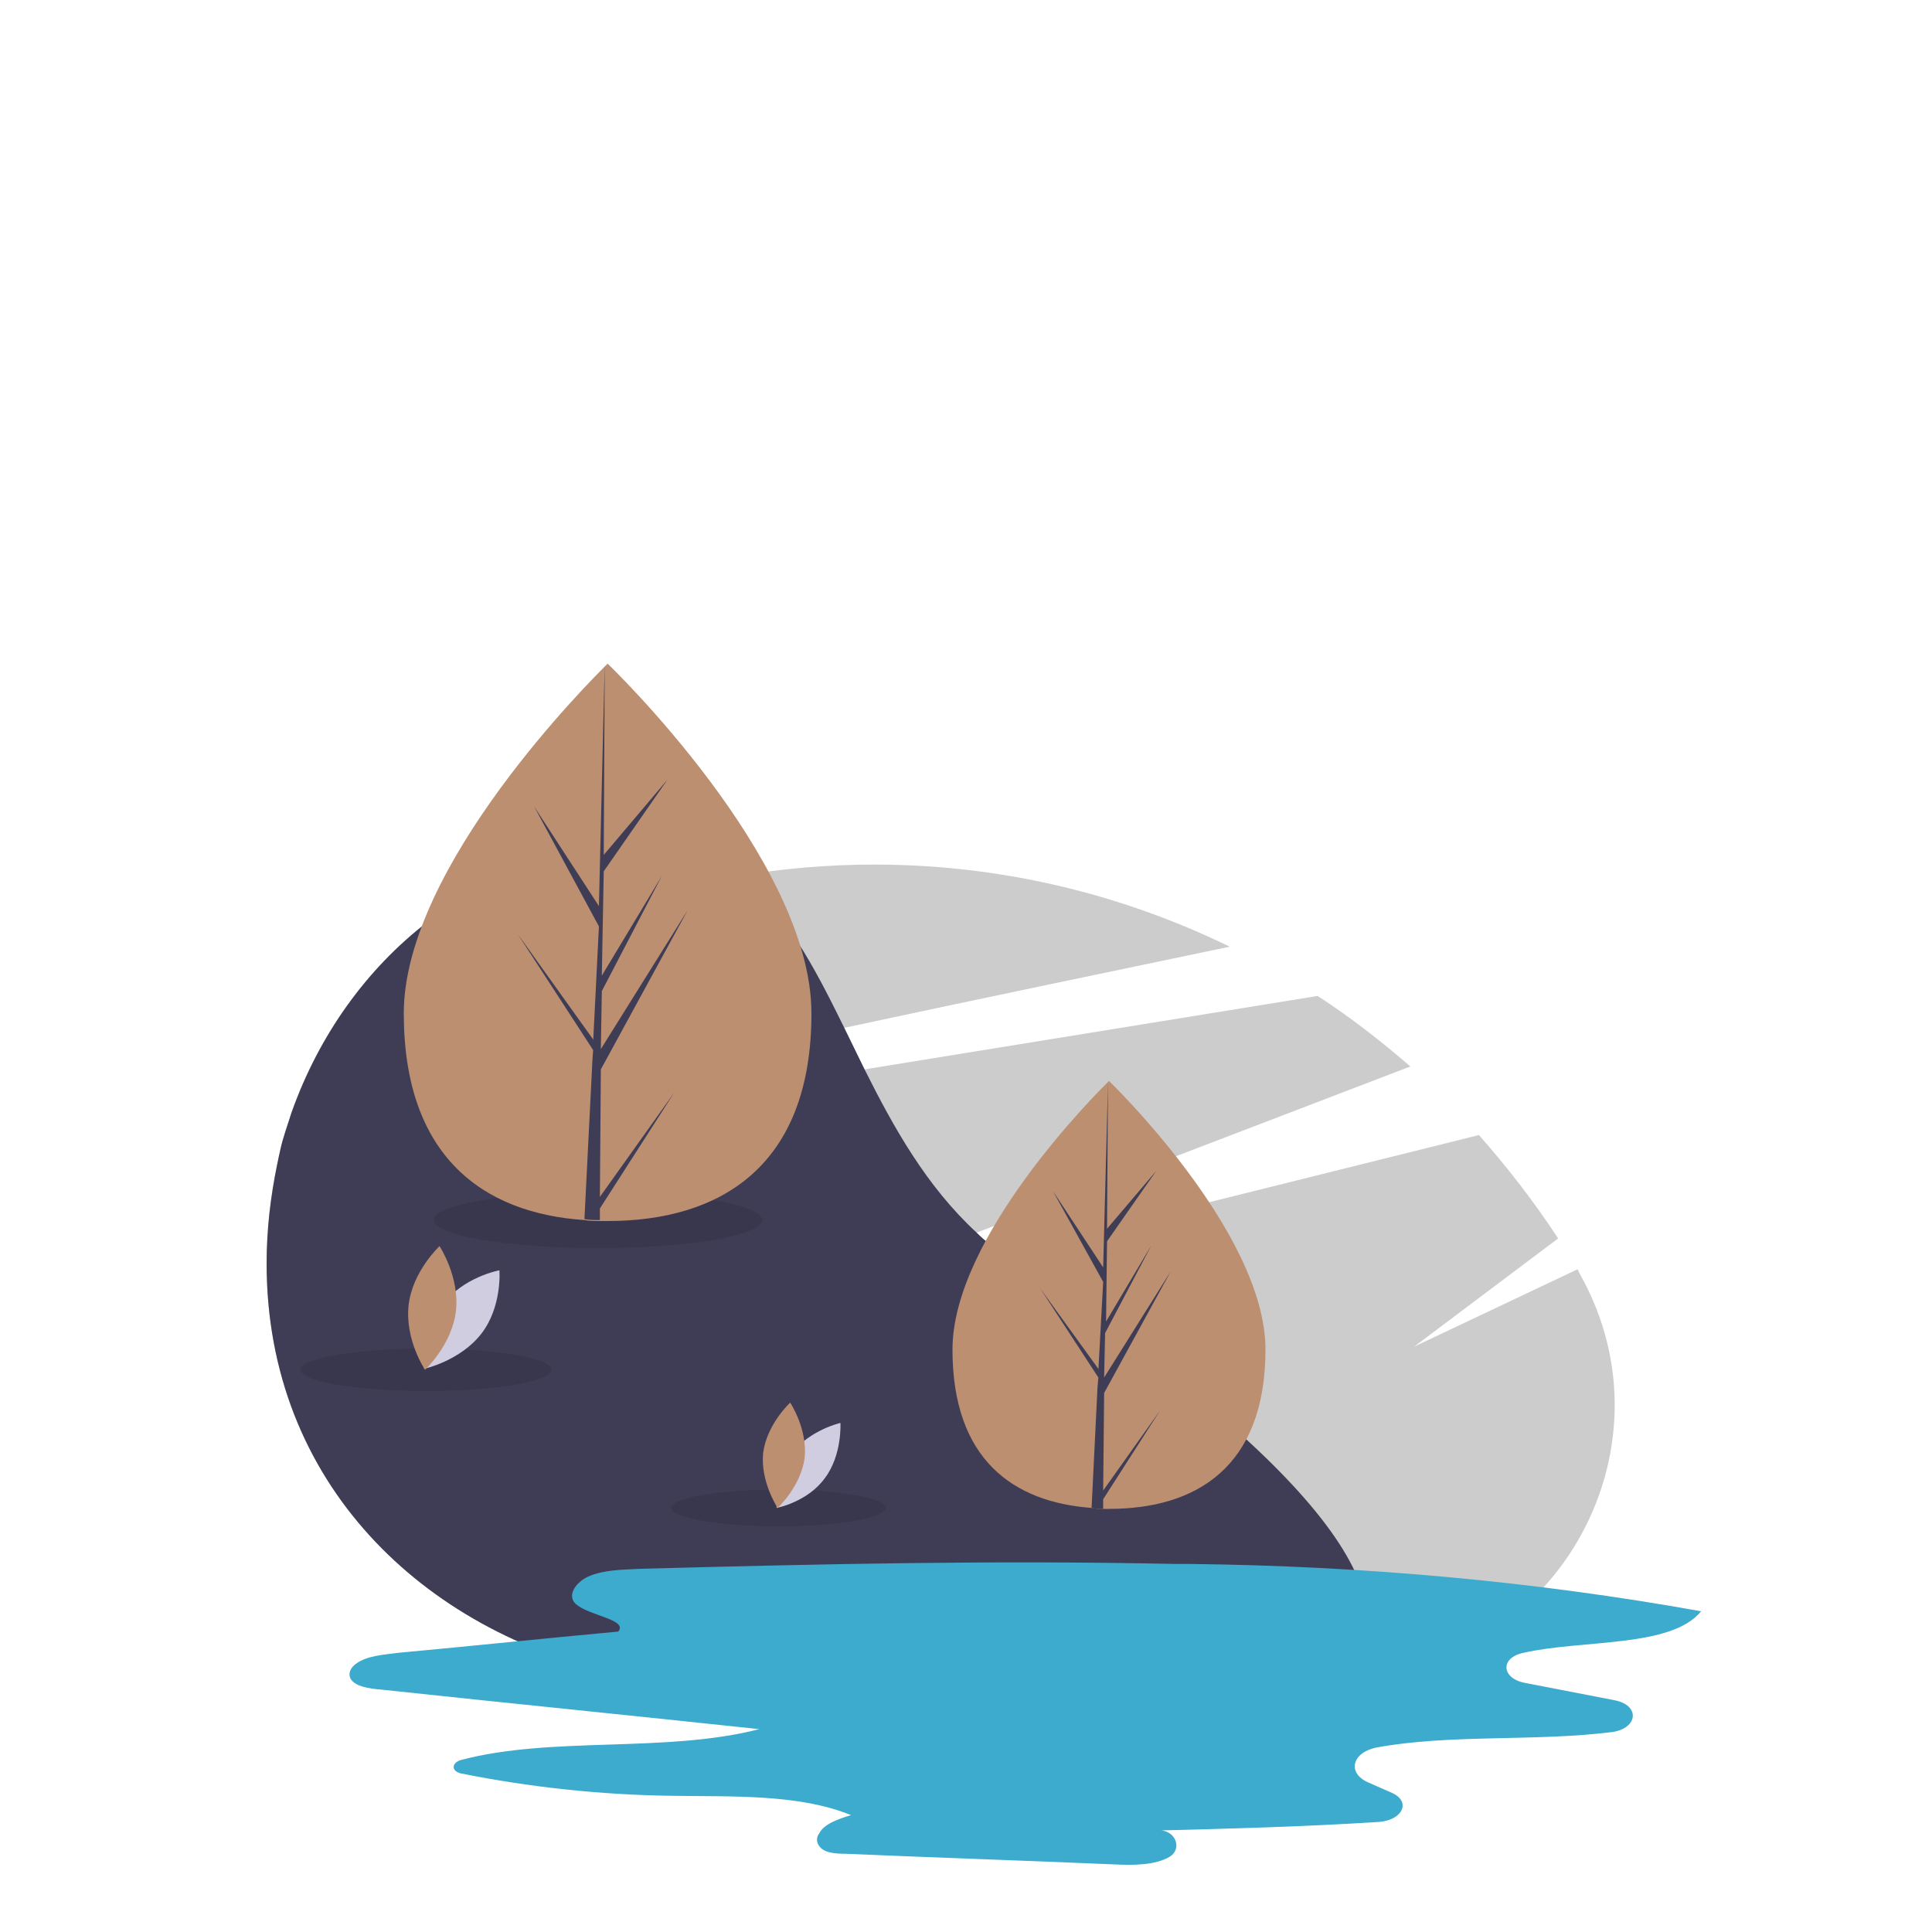 <?xml version="1.0" encoding="utf-8"?>
<!-- Generator: Adobe Illustrator 23.0.6, SVG Export Plug-In . SVG Version: 6.00 Build 0)  -->
<svg version="1.1" id="Capa_1" xmlns="http://www.w3.org/2000/svg" xmlns:xlink="http://www.w3.org/1999/xlink" x="0px" y="0px"
	 viewBox="0 0 200 200" style="enable-background:new 0 0 200 200;" xml:space="preserve">
<style type="text/css">
	.st0{fill:#CCCCCC;}
	.st1{fill:#3F3D56;}
	.st2{opacity:0.1;enable-background:new    ;}
	.st3{fill:#D0CDE1;}
	.st4{fill:#BC8F71;}
	.st5{fill:#3CABCD;}
</style>
<g>
	<path class="st0" d="M139.4,173.3H63.9c-20-4.4-36.3-19.7-36.3-42.5c0-3.5,0.4-6.9,1.1-10.3l60.8-9.8l46.9-7.6
		c3.4,2.2,6.6,4.7,9.6,7.3l-44.9,17.2l-21.2,8.1l23.8-5.9l49.4-12.3c3,3.4,5.7,6.9,8.2,10.7l-14.9,11.2l16.9-8
		c0.1,0.1,0.1,0.2,0.2,0.4C174,150.3,160.6,173.3,139.4,173.3z"/>
	<path class="st0" d="M127.3,98c-11.4,2.4-25.5,5.3-39.9,8.4c-20.9,4.5-42.6,9.2-58.4,12.7c0.3-1.4,0.8-2.7,1.2-4
		c12.4-12.8,28.5-21.3,46.1-24.4l0,0c4.7-0.8,9.5-1.2,14.2-1.2C103.3,89.5,115.8,92.4,127.3,98z"/>
	<path class="st1" d="M139.2,173.3c-7.5,7.2-32.7,7.5-72.9,0.5c-0.8-0.1-1.6-0.3-2.4-0.5c-20-4.4-36.3-19.7-36.3-42.5
		c0-3.5,0.4-6.9,1.1-10.3c0.1-0.5,0.2-1,0.3-1.4c0.3-1.4,0.8-2.7,1.2-4c5.7-16,19.7-27.3,36.1-27.3c4.1,0,7.3,1.1,10,2.9l0,0
		c4.9,3.4,7.9,9.2,11.1,15.7c0.7,1.4,1.4,2.9,2.1,4.3c3,6,6.4,12.1,11.6,16.9c0.8,0.8,1.7,1.5,2.6,2.2c0.5,0.3,0.9,0.7,1.4,1
		C136.4,151.7,146.8,166,139.2,173.3z"/>
	<ellipse class="st2" cx="114" cy="166.2" rx="13" ry="2.2"/>
	<ellipse class="st2" cx="44.1" cy="141.8" rx="13" ry="2.2"/>
	<path class="st3" d="M45.8,135.1c-2.1,2.8-1.9,6.6-1.9,6.6s3.7-0.8,5.9-3.6c2.2-2.8,1.9-6.6,1.9-6.6S47.9,132.2,45.8,135.1z"/>
	<path class="st4" d="M47.2,135.7c-0.4,3.5-3.2,6.1-3.2,6.1s-2.1-3.1-1.7-6.7c0.4-3.5,3.2-6.1,3.2-6.1S47.6,132.2,47.2,135.7z"/>
	<ellipse class="st2" cx="80.6" cy="156.1" rx="11.1" ry="1.9"/>
	<path class="st3" d="M82,150.4c-1.8,2.4-1.6,5.7-1.6,5.7s3.2-0.6,5-3.1c1.8-2.4,1.6-5.7,1.6-5.7S83.9,148,82,150.4z"/>
	<path class="st4" d="M83.3,150.9c-0.4,3-2.8,5.2-2.8,5.2s-1.8-2.7-1.5-5.7c0.4-3,2.8-5.2,2.8-5.2S83.6,147.9,83.3,150.9z"/>
	<path class="st4" d="M131,139.7c0,12.2-7.2,16.5-16.2,16.5c-0.2,0-0.4,0-0.6,0c-0.4,0-0.8,0-1.2-0.1c-8.1-0.6-14.4-5-14.4-16.4
		c0-11.7,15-26.6,16.1-27.7l0,0l0.1-0.1C114.8,111.9,131,127.5,131,139.7z"/>
	<path class="st1" d="M114.2,154.3l5.9-8.3l-5.9,9.2v1c-0.4,0-0.8,0-1.2-0.1l0.6-12.2v-0.1l0,0l0.1-1.2l-6-9.2l6,8.3v0.2l0.5-9.2
		l-5.2-9.4l5.2,7.9l0.5-19.1V112v0.1l-0.1,15.1l5.1-6l-5.1,7.3l-0.1,8.3l4.7-7.9l-4.8,9.1l-0.1,4.6l6.9-11l-6.9,12.6L114.2,154.3z"
		/>
	<ellipse class="st2" cx="61.9" cy="126.3" rx="17" ry="2.9"/>
	<path class="st4" d="M84,104.9c0,15.9-9.5,21.5-21.1,21.5c-0.3,0-0.5,0-0.8,0c-0.5,0-1.1,0-1.6-0.1c-10.5-0.7-18.7-6.6-18.7-21.4
		c0-15.3,19.6-34.7,21-36.1l0,0c0.1-0.1,0.1-0.1,0.1-0.1S84,88.9,84,104.9z"/>
	<path class="st1" d="M62.1,123.9l7.7-10.8l-7.7,12v1.2c-0.5,0-1.1,0-1.6-0.1l0.8-15.9v-0.1l0,0l0.1-1.5l-7.8-12l7.8,10.9v0.3
		l0.6-12l-6.7-12.4L62,93.8l0.6-25v-0.1v0.1l-0.1,19.7l6.6-7.8l-6.6,9.5L62.3,101l6.2-10.3l-6.2,11.9l-0.1,6l9-14.4l-9,16.5
		L62.1,123.9z"/>
	<ellipse class="st2" cx="93.2" cy="182.7" rx="7.9" ry="1.7"/>
	<circle class="st4" cx="93.2" cy="178.5" r="4.2"/>
	<ellipse class="st2" cx="115.6" cy="182.7" rx="7.9" ry="1.7"/>
	<circle class="st4" cx="115.6" cy="178.5" r="4.2"/>
	<rect x="92.6" y="175.8" class="st3" width="1" height="5.2"/>
	<rect x="114.1" y="175.8" class="st3" width="1" height="5.2"/>
	<rect x="115.7" y="175.8" class="st3" width="1" height="5.2"/>
	<g>
		<path class="st5" d="M121.7,161.9c-18.8-0.4-36.6,0-55.4,0.5c-1.9,0.1-3.8,0.1-5.4,0.8c-1.5,0.7-2.3,2.2-1.1,3
			c1.5,1.1,5.2,1.5,4.2,2.7c-7.6,0.7-15.2,1.5-22.8,2.2c-1.5,0.2-3.2,0.3-4.3,1.1c-0.6,0.4-0.9,1-0.6,1.6c0.5,0.8,1.9,1,3.1,1.1
			c13.1,1.4,26.1,2.7,39.2,4.1c-9.7,2.5-21.5,0.7-30.9,3.2c-1,0.3-1,1.2,0.1,1.4c7,1.4,14.3,2.2,21.7,2.3c6.4,0.1,13.2-0.2,18.6,2
			c-1.3,0.4-2.8,0.9-3.3,1.9c-0.3,0.4-0.3,0.9,0,1.3c0.5,0.7,1.6,0.8,2.7,0.8c9.3,0.4,18.5,0.7,27.8,1.1c2,0.1,4.3,0.1,5.8-0.8
			c1.4-0.9,0.5-3-1.5-2.7c7.8-0.2,15.5-0.4,23.2-0.9c2.4-0.2,3.3-2.1,1.3-3l-2.5-1.1c-2.2-1-1.6-3.1,0.9-3.6
			c7.6-1.4,16.5-0.6,24.4-1.6c2.7-0.4,2.9-2.8,0.2-3.3l-9.3-1.8c-2.4-0.5-2.5-2.6-0.1-3.1c6.2-1.4,15.3-0.5,18.4-4.3
			c-17.2-3.1-35-4.7-52.9-4.9"/>
	</g>
</g>
</svg>
